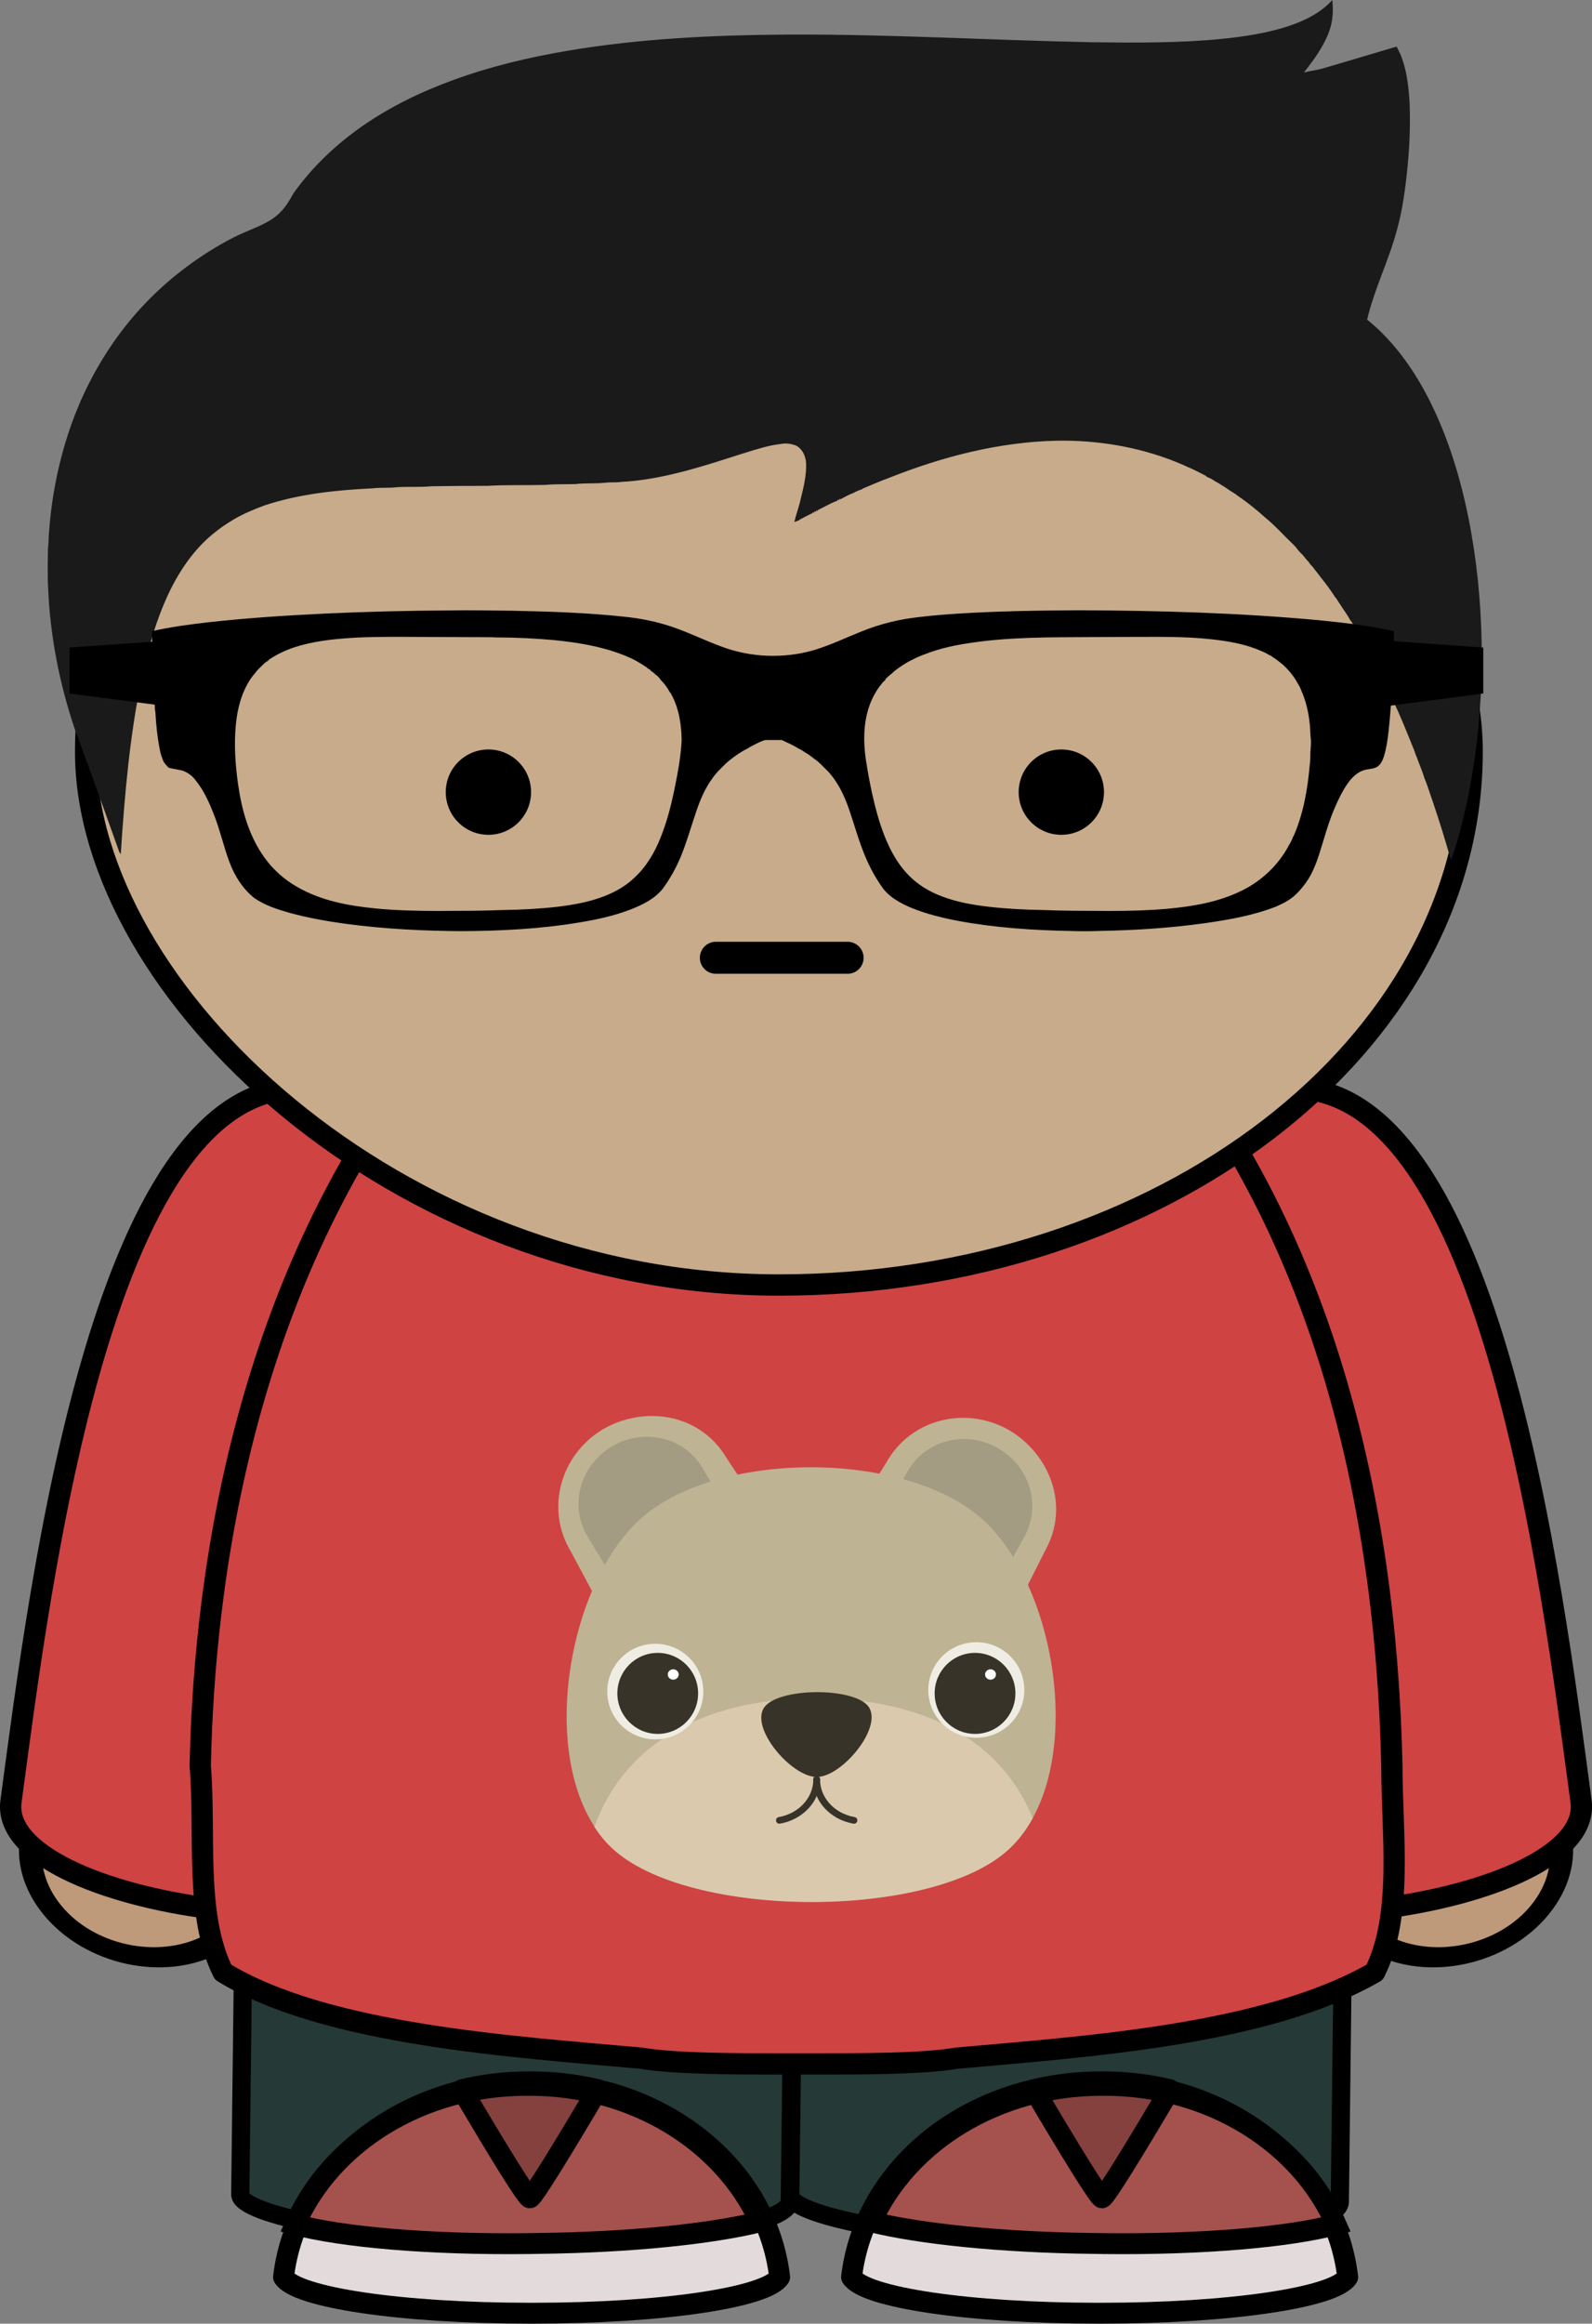 <?xml version="1.0" encoding="UTF-8"?>
<svg version="1.1" viewBox="0 0 274.54 400.56" xmlns="http://www.w3.org/2000/svg">
<rect x="0" y="0" width="274.54" height="400.56" fill="#808080" stroke="none"/>
<g transform="translate(-234.15 -274.93)">
<path transform="matrix(-.117 .06 .097 .119 77.004 616.88)" d="m-1064 429.4c0 65.722-60.89 119-136 119s-136-53.278-136-119 60.89-119 136-119 136 53.278 136 119z" fill="#be997a" fill-rule="evenodd" stroke="#000" stroke-linecap="round" stroke-linejoin="round" stroke-width="26.064"/>
<path d="m288.44 462.75c-36.56-4.94-47.43 85.96-52.37 122.51-2.96 18.77 70.15 27.67 73.11 9.88 3.96-36.55 15.81-127.45-20.74-132.39z" fill="#cf4343" stroke="#000" stroke-width="3.666px"/>
<rect transform="matrix(1 .012 -.012 1 0 0)" x="378.22" y="535.02" width="94.766" height="121.32" rx="46.444" ry="7.537" fill="#253936" stroke="#000" stroke-width="3.14"/>
<rect transform="matrix(1 .012 -.012 1 0 0)" x="283.38" y="536.01" width="94.766" height="121.32" rx="46.444" ry="7.537" fill="#253936" stroke="#000" stroke-width="3.14"/>
<path transform="matrix(.117 .06 -.097 .119 665.85 616.88)" d="m-1064 429.4c0 65.722-60.89 119-136 119s-136-53.278-136-119 60.89-119 136-119 136 53.278 136 119z" fill="#be997a" fill-rule="evenodd" stroke="#000" stroke-linecap="round" stroke-linejoin="round" stroke-width="26.064"/>
<path d="m454.42 462.75c36.56-4.94 47.42 85.96 52.36 122.51 2.97 18.77-70.14 27.67-73.11 9.88-3.95-36.55-15.81-127.45 20.75-132.39z" fill="#cf4343" stroke="#000" stroke-width="3.666"/>
<path d="m372.42 419.28h-0.99v0h-0.99v0c-22.72 1.97-44.461 14.82-58.291 31.61-30.63 35.57-42.49 83-43.47 128.44 0.98 11.86-0.99 25.69 3.95 35.57 17.78 10.87 50.39 12.85 72.121 14.82 5.93 0.99 15.81 0.99 25.69 0.99v0h2.96v0c9.88 0 19.76 0 25.69-0.99 21.74-1.97 53.35-3.95 72.13-14.82 4.94-9.88 2.96-23.71 2.96-35.57-0.99-45.44-11.86-92.87-42.48-128.44-13.84-16.79-35.57-29.64-58.3-31.61v0h-0.98z" fill="#cf4343" fill-rule="evenodd" stroke="#000" stroke-linecap="round" stroke-linejoin="round" stroke-width="3.666"/>
<rect x="248.92" y="312.57" width="239.1" height="183.87" rx="119.55" ry="91.953" fill="#c7ab8a" fill-rule="evenodd" stroke="#000" stroke-linecap="round" stroke-linejoin="round" stroke-width="3.678"/>
<path transform="matrix(2.942 0 0 2.942 163.92 -37.176)" d="m55 152.5c0 1.381-1.119 2.5-2.5 2.5s-2.5-1.119-2.5-2.5 1.119-2.5 2.5-2.5 2.5 1.119 2.5 2.5z" fill-rule="evenodd"/>
<path transform="matrix(2.942 0 0 2.942 262.72 -37.176)" d="m55 152.5c0 1.381-1.119 2.5-2.5 2.5s-2.5-1.119-2.5-2.5 1.119-2.5 2.5-2.5 2.5 1.119 2.5 2.5z" fill-rule="evenodd"/>
<path d="m357.6 440.03h22.72" fill="none" stroke="#000" stroke-linecap="round" stroke-linejoin="round" stroke-width="5.517"/>
<path d="m456.09 279.52c2.89-0.94 5.75-2.29 7.81-4.59 0.2 1.8 0.11 3.67-0.53 5.39-0.95 2.63-2.64 4.91-4.35 7.09 1.23-0.27 2.5-0.43 3.69-0.81 4.09-1.2 8.18-2.42 12.28-3.64 1.64 2.91 2.03 6.33 2.24 9.59 0.15 3.6 0.02 7.23-0.32 10.84-0.37 3.76-0.84 7.53-1.86 11.19-1.4 5.26-3.9 10.15-5.14 15.45 3.89 3.12 6.96 7.14 9.43 11.44 3.13 5.53 5.32 11.54 6.89 17.66 1.77 6.93 2.78 14.06 3.22 21.19 0.45 7.44 0.25 14.93-0.6 22.33-0.7 5.93-1.8 11.82-3.48 17.56-0.35 0.98-0.57 2.01-1.02 2.96-0.91-3.23-1.9-6.46-2.98-9.64-0.05-0.16-0.11-0.31-0.15-0.46-0.15-0.45-0.31-0.91-0.47-1.35-0.29-0.88-0.57-1.75-0.94-2.61-0.31-0.98-0.67-1.95-1.06-2.9-0.15-0.4-0.28-0.81-0.47-1.21-0.14-0.41-0.27-0.82-0.45-1.21-0.1-0.26-0.21-0.52-0.31-0.78-0.97-2.41-1.95-4.82-3.07-7.18-0.24-0.67-0.6-1.31-0.91-1.97-0.11-0.21-0.22-0.42-0.32-0.62-0.53-1.26-1.12-2.5-1.81-3.66-0.11-0.21-0.22-0.41-0.31-0.61-0.36-0.68-0.64-1.37-1.07-1.99-0.22-0.47-0.47-0.95-0.76-1.37-0.14-0.27-0.3-0.53-0.45-0.77-0.19-0.36-0.38-0.74-0.61-1.06-0.18-0.34-0.37-0.64-0.56-0.95-0.17-0.27-0.32-0.53-0.48-0.81-0.04-0.05-0.15-0.16-0.2-0.21-0.23-0.52-0.58-0.98-0.89-1.45-0.5-0.78-1.04-1.53-1.51-2.31-0.05-0.05-0.15-0.16-0.2-0.21-0.26-0.45-0.59-0.88-0.88-1.31-0.57-0.82-1.21-1.62-1.84-2.42-0.34-0.49-0.73-0.9-1.06-1.39-0.27-0.29-0.58-0.57-0.77-0.94-0.51-0.47-0.86-1.09-1.39-1.55-0.44-0.42-0.75-0.98-1.21-1.4-1.62-1.53-3.1-3.23-4.82-4.63-1.56-1.41-3.2-2.72-4.93-3.9-0.05-0.04-0.16-0.13-0.21-0.17-0.64-0.38-1.25-0.8-1.86-1.22-0.57-0.35-1.14-0.73-1.74-1.04-0.22-0.16-0.48-0.31-0.74-0.46-0.21-0.09-0.43-0.19-0.65-0.29-0.05-0.05-0.15-0.16-0.21-0.2-1.05-0.49-2.04-1.09-3.11-1.49-0.44-0.23-0.91-0.44-1.37-0.61-0.26-0.11-0.52-0.21-0.76-0.32-6.51-2.59-13.59-3.74-20.59-3.6-9.86 0.24-19.56 2.75-28.69 6.37-1.59 0.58-3.14 1.27-4.7 1.92l-0.01 0.07c-0.46 0.13-0.92 0.35-1.35 0.54l-0.03 0.06c-0.83 0.28-1.59 0.71-2.35 1.12-0.07-0.02-0.19-0.02-0.25-0.03v0.22c-0.07-0.04-0.23-0.08-0.3-0.1l0.01 0.17c-1.18 0.41-2.25 1.08-3.37 1.61v0.16c-0.07-0.02-0.23-0.08-0.31-0.1v0.24c-0.08-0.02-0.23-0.06-0.3-0.08l-0.01 0.23c-0.07-0.01-0.21-0.04-0.29-0.06l-0.02 0.14c-0.77 0.34-1.51 0.77-2.27 1.16l-0.03 0.07c-0.28 0.1-0.55 0.22-0.83 0.3 0.32-1.35 0.82-2.65 1.11-4 0.49-2 1.01-4.05 0.92-6.13-0.06-1.17-0.59-2.41-1.66-3.01-0.83-0.34-1.75-0.49-2.62-0.32-2.15 0.23-4.22 0.91-6.26 1.54-6.62 2.1-13.3 4.38-20.27 4.94-0.82 0.01-1.62 0.18-2.45 0.15-1-0.03-2.01 0.17-3.04 0.15-1.13 0.05-2.24-0.01-3.381 0.14-1.77 0.06-3.56-0.02-5.33 0.15-3.33 0.08-6.65-0.04-9.95 0.16-3.22-0.01-6.42 0.02-9.62 0.07-2 0.19-4.01 0.04-5.98 0.16-1.38 0.18-2.75 0.02-4.1 0.19-6.32 0.31-12.7 0.95-18.73 2.95-1.86 0.69-3.73 1.47-5.44 2.49-0.57 0.34-1.11 0.72-1.69 1.08-0.6 0.42-1.18 0.88-1.76 1.34-3.29 2.7-5.74 6.29-7.57 10.1-2.18 4.58-3.57 9.5-4.66 14.46-2.11 10.08-3.01 20.37-3.67 30.63-0.12-0.12-0.2-0.23-0.27-0.39-1.62-4.53-3.23-9.06-4.88-13.59-0.07-0.15-0.12-0.3-0.19-0.44-0.18-0.58-0.35-1.15-0.61-1.68-0.63-1.89-1.35-3.73-2.03-5.59-2.6-7.73-4.18-15.82-4.54-23.97-0.14-2.34-0.06-4.7-0.04-7.04 0.14-1 0.09-2.03 0.21-3.06 0.47-6.35 1.8-12.68 3.96-18.68 0.17-0.42 0.32-0.81 0.46-1.22 0.1-0.26 0.21-0.51 0.31-0.77 0.11-0.25 0.22-0.5 0.31-0.76 0.16-0.36 0.31-0.71 0.45-1.08 0.28-0.6 0.57-1.18 0.84-1.79 2.65-5.46 6.08-10.54 10.28-14.91 3.82-3.99 8.21-7.38 12.99-10.13 1.41-0.83 2.88-1.55 4.39-2.2 2.08-0.9 4.32-1.7 5.91-3.38 0.95-0.93 1.61-2.11 2.26-3.26 3.2-4.49 7.26-8.33 11.75-11.48 4.93-3.44 10.39-6.07 16.03-8.1 6.28-2.28 12.81-3.82 19.38-4.94 12.491-2.12 25.161-2.71 37.791-2.8 17.6-0.1 35.16 0.97 52.75 1.32 7.45 0.09 14.94 0.15 22.35-0.58 3.8-0.38 7.6-0.96 11.25-2.11z" fill="#1a1a1a"/>
<g transform="translate(-4082.6 2566.4)" stroke="#000" stroke-width="3.6">
<path d="m4408.7-1932.5c22.16 0 40.29 14.65 42.5 33.56-2.18 3.51-20.31 6.22-42.5 6.22h-0.56c-22.19 0-40.32-2.71-42.5-6.22 2.21-18.91 20.34-33.56 42.5-33.56h0.56z" fill="#e3dbdb" stroke-linecap="round" stroke-linejoin="round"/>
<path d="m4408.1-1932c18.05 0 33.41 9.71 39.69 23.53-8.35 2.06-22.25 3.53-38.13 3.72l-1.87 0.03c-17.17 0.2-32.09-1.14-40.16-3.28 6.14-14.07 21.66-24 39.91-24h0.56z" fill="#a5514d"/>
<path d="m4408.4-1932.6c3.96 0 7.78 0.48 11.42 1.35-6.09 10.3-11.2 18.64-11.7 18.64-0.52 0-5.63-8.34-11.71-18.64 3.62-0.87 7.47-1.35 11.42-1.35h0.57z" fill-opacity=".2" stroke-linecap="round" stroke-linejoin="round"/>
<path d="m4506.1-1932.5c-22.16 0-40.29 14.65-42.5 33.56 2.18 3.51 20.31 6.22 42.5 6.22h0.56c22.19 0 40.32-2.71 42.5-6.22-2.21-18.91-20.34-33.56-42.5-33.56h-0.56z" fill="#e3dbdb" stroke-linecap="round" stroke-linejoin="round"/>
<path d="m4506.7-1932c-18.05 0-33.41 9.71-39.69 23.53 8.35 2.06 22.25 3.53 38.13 3.72l1.87 0.03c17.17 0.2 32.09-1.14 40.16-3.28-6.14-14.07-21.66-24-39.91-24h-0.56z" fill="#a5514d"/>
<path d="m4506.5-1932.6c-3.96 0-7.78 0.48-11.42 1.35 6.09 10.3 11.2 18.64 11.7 18.64 0.52 0 5.63-8.34 11.71-18.64-3.62-0.87-7.47-1.35-11.42-1.35h-0.57z" fill-opacity=".2" stroke-linecap="round" stroke-linejoin="round"/>
</g>
<g transform="translate(-4402.6 2566.4)">
<path d="m4692.8-2185.7c7.15-0.33 14.3-0.51 21.47-0.54 3.63-0.07 7.24 0.02 10.88 0.05 6.38 0.13 12.81 0.34 19.16 1.02 2.88 0.29 5.71 0.85 8.42 1.78 2.88 0.98 5.57 2.33 8.42 3.37 5.06 1.91 10.73 2.12 15.92 0.63 2.84-0.84 5.47-2.13 8.2-3.21 2.47-1 5.09-1.75 7.73-2.19 2.94-0.46 5.88-0.7 8.87-0.9 6.96-0.44 13.94-0.54 20.91-0.58 13.85 0.05 27.7 0.44 41.48 1.72 4.32 0.43 8.65 0.93 12.89 1.88-0.17 5.79-0.32 11.6-0.95 17.37-0.17 1.45-0.38 2.91-0.82 4.3-0.24 0.71-0.6 1.45-1.29 1.8-0.69 0.32-1.47 0.27-2.19 0.51-1.13 0.37-2.01 1.26-2.68 2.18-1.12 1.59-1.91 3.36-2.64 5.12-0.82 2.07-1.42 4.2-2.07 6.31-0.61 2.02-1.33 4.06-2.57 5.79-0.91 1.24-1.95 2.42-3.3 3.18-0.56 0.34-1.19 0.6-1.77 0.89-3.99 1.57-8.22 2.3-12.44 2.9-5.92 0.83-11.95 1.21-17.94 1.32-1.74 0.07-3.44 0.07-5.17 0.01-6.41-0.12-12.86-0.55-19.19-1.71-2.86-0.54-5.7-1.23-8.39-2.35-1.76-0.77-3.54-1.73-4.71-3.27-1.64-2.26-2.86-4.76-3.78-7.35-0.91-2.47-1.57-5.01-2.51-7.47-0.74-1.88-1.72-3.71-3.08-5.24-0.82-0.78-1.56-1.67-2.51-2.3-0.18-0.15-0.35-0.28-0.53-0.4-0.37-0.31-0.77-0.54-1.19-0.79-0.29-0.22-0.63-0.41-0.94-0.55-0.92-0.59-1.96-1.03-2.94-1.49-0.84-0.01-1.71 0-2.54 0-0.47-0.03-0.9 0.23-1.33 0.39-0.67 0.35-1.4 0.66-2.06 1.1-0.32 0.14-0.62 0.32-0.91 0.5-0.94 0.55-1.8 1.21-2.61 1.89-0.87 0.88-1.81 1.69-2.48 2.7-1.3 1.76-2.16 3.8-2.83 5.83-0.89 2.58-1.61 5.2-2.65 7.72-0.82 1.95-1.86 3.82-3.11 5.52-1.38 1.72-3.4 2.72-5.4 3.51-2.89 1.14-5.96 1.8-9.03 2.3-6.58 1.1-13.27 1.44-19.93 1.49-6.77-0.03-13.55-0.36-20.26-1.26-3.24-0.44-6.44-1.01-9.6-1.86-2.15-0.61-4.36-1.3-6.22-2.6-1.99-1.59-3.4-3.83-4.28-6.21-0.97-2.61-1.57-5.3-2.57-7.92-0.84-2.13-1.75-4.29-3.22-6.1-0.54-0.78-1.32-1.33-2.17-1.68-0.82-0.25-1.7-0.29-2.51-0.55-0.35-0.33-0.65-0.68-0.91-1.1-0.2-0.51-0.41-1.03-0.53-1.58-0.49-2.3-0.73-4.62-0.86-6.94-0.17-0.77-0.06-1.58-0.18-2.35-0.08-0.79-0.01-1.59-0.15-2.39-0.06-0.97-0.03-1.97-0.06-2.94-0.12-1.19-0.06-2.39-0.13-3.6-0.03-0.86-0.07-1.75-0.06-2.63 3.22-0.73 6.52-1.17 9.8-1.54 6.66-0.74 13.35-1.17 20.04-1.49m4.24 4.21c-3.22 0.22-6.44 0.6-9.53 1.6-1.57 0.52-3.09 1.25-4.46 2.18l0.01 0.09c-0.36 0.2-0.68 0.43-0.97 0.74-0.45 0.45-0.97 0.88-1.34 1.43-0.29 0.32-0.55 0.64-0.78 1-1.58 2.36-2.29 5.16-2.55 7.92-0.33 3.43-0.09 6.89 0.39 10.28 0.63 4.46 1.9 8.96 4.57 12.64 1.47 2.05 3.38 3.75 5.59 5.01 4.11 2.39 8.9 3.28 13.59 3.73 3.52 0.35 7.06 0.42 10.59 0.43 3.79-0.01 7.55-0.01 11.32-0.16 3.16-0.04 6.34-0.21 9.49-0.57 2.72-0.34 5.43-0.81 7.96-1.8 1.9-0.73 3.71-1.75 5.18-3.15 2.08-1.89 3.53-4.36 4.55-6.92 0.94-2.35 1.62-4.73 2.15-7.19 0.09-0.39 0.18-0.78 0.26-1.19 0.57-2.79 1.1-5.59 1.24-8.44-0.03-2.77-0.48-5.61-1.86-8.07-0.09-0.1-0.17-0.23-0.25-0.34-0.4-0.73-0.9-1.4-1.49-1.98-0.25-0.39-0.57-0.76-1.01-1l0.05-0.03c-0.29-0.22-0.55-0.45-0.84-0.61l0.05-0.09c-0.18-0.09-0.38-0.22-0.57-0.3l0.01-0.07c-0.84-0.56-1.68-1.1-2.6-1.55-0.4-0.18-0.78-0.36-1.21-0.53-0.22-0.09-0.42-0.18-0.64-0.25-3.73-1.43-7.71-2.05-11.63-2.45-3.27-0.29-6.55-0.46-9.82-0.46-1.41-0.07-2.82-0.03-4.24-0.05-3.98-0.01-7.94-0.04-11.93-0.05-3.1 0-6.19-0.01-9.28 0.2m107.34 0.8c-2.79 0.4-5.57 0.97-8.2 2.02-0.22 0.07-0.45 0.15-0.64 0.25-0.52 0.2-1 0.44-1.47 0.68-1.1 0.51-2.1 1.21-3.06 1.93-0.15 0.13-0.29 0.29-0.44 0.41-0.38 0.29-0.74 0.61-1.1 0.96-0.01 0.07-0.04 0.17-0.06 0.22-0.34 0.23-0.57 0.53-0.8 0.87l-0.04 0.01c-0.88 1.18-1.57 2.49-2.01 3.88-0.93 2.89-0.93 5.99-0.49 8.96 0.39 2.53 0.86 5.05 1.48 7.54 0.64 2.57 1.41 5.1 2.57 7.5 1.03 2.13 2.39 4.14 4.19 5.68 1.43 1.24 3.12 2.17 4.88 2.83 2.6 0.99 5.34 1.47 8.1 1.79 3.08 0.35 6.16 0.51 9.26 0.56 3.85 0.15 7.69 0.15 11.54 0.16 3.3 0 6.62-0.08 9.91-0.37 4.35-0.4 8.75-1.12 12.73-3.05 3.54-1.69 6.53-4.51 8.34-7.99 0.27-0.46 0.52-0.89 0.67-1.4h0.05c1.72-3.9 2.46-8.13 2.82-12.34 0.16-0.98 0.06-1.97 0.17-2.93 0.07-0.69 0.07-1.4-0.04-2.1-0.06-2.64-0.48-5.36-1.57-7.78-0.18-0.53-0.46-1.01-0.74-1.47-0.66-1.18-1.55-2.21-2.55-3.12-0.13-0.08-0.26-0.16-0.36-0.27-0.56-0.48-1.15-0.86-1.75-1.26-0.03 0-0.09 0-0.12-0.01-0.44-0.3-0.93-0.53-1.44-0.74-2.37-1.03-4.91-1.55-7.46-1.87-3.46-0.45-6.96-0.55-10.45-0.55-3.88-0.01-7.77 0.03-11.65 0.04-6.77 0.04-13.56-0.02-20.27 0.96z"/>
<path d="m4672-2181.5-23.25 1.66v7.91l24.44 3.21"/>
<path d="m4869.3-2181.5 23.24 1.66v7.91l-24.43 3.21"/>
</g>
<g transform="matrix(.915 0 0 .915 -3701.4 2397.5)">
<path d="m4414.8-2050.5c-8.1 4.85-10.85 15.09-6.11 22.97l12.34 23.03c7.93-7.31 21.31-15.1 31.67-18.39l-14.66-22.25c-5.09-8.49-15.59-9.78-23.24-5.36z" fill="#beb393" fill-rule="evenodd"/>
<path d="m4416.4-2047.2c-5.98 3.6-7.99 11.13-4.51 16.93l7.76 12.81c6.31-4.88 14.42-9.57 21.79-12.65l-7.95-13.15c-2.07-3.47-5.61-5.47-9.39-5.77-2.57-0.21-5.26 0.38-7.7 1.83z" fill="#a39b82" fill-rule="evenodd"/>
<path d="m4491.2-2050.4c-8.25-4.6-18.48-1.9-22.97 6.12l-13.82 22.18c10.27 3.24 23.71 10.96 31.71 18.33l11.99-23.82c4.84-8.61 0.74-18.38-6.91-22.81z" fill="#beb393" fill-rule="evenodd"/>
<path d="m4489.1-2047c-6.11-3.39-13.63-1.39-16.94 4.52l-7.25 13.1c7.37 3.06 15.48 7.76 21.83 12.63l7.46-13.47c1.97-3.52 1.95-7.58 0.33-11.01-1.11-2.34-2.96-4.36-5.43-5.77z" fill="#a39b82" fill-rule="evenodd"/>
<path d="m4491.4-1971.5c-14.35 13.46-60.67 13.35-74.97-0.19-14.2-13.54-9.26-48.14 5.07-61.59 14.35-13.47 51-13.37 65.28 0.18 14.26 13.54 18.99 48.13 4.62 61.6z" fill="#beb393" fill-rule="evenodd"/>
<path d="m4454.8-1999.8c-19.17 0-35.51 7.28-41.63 24.22 0.95 1.46 2.02 2.78 3.25 3.94 14.3 13.54 60.64 13.65 74.96 0.19 1.76-1.65 3.2-3.58 4.41-5.77-6.58-16.07-22.42-22.58-40.99-22.58z" fill="#dbc9ad"/>
<g transform="matrix(.176 0 0 .176 4391.9 -2078.4)">
<path d="m415.2 456.7c-13.4-22.7-100.4-22.1-113.3 0.9-13 23 30.9 73.5 57.3 73.2 26.4-0.2 69.4-51.3 56-74.1z" fill="#373328" fill-rule="evenodd"/>
<path transform="matrix(.217 0 0 .211 422.2 580.3)" d="m-291.4-221.9c0 100.9-77.104 187.73-184.13 207.36" fill="none" stroke="#373328" stroke-linecap="round" stroke-linejoin="round" stroke-width="33.854"/>
<path transform="matrix(-.217 0 0 .211 295.6 580.3)" d="m-291.4-221.9c0 100.9-77.104 187.73-184.13 207.36" fill="none" stroke="#373328" stroke-linecap="round" stroke-linejoin="round" stroke-width="33.854"/>
</g>
<path transform="matrix(.044 0 0 .046 4446.4 -1974.5)" d="m-288.6-577.6c0 108.08-92.095 195.7-205.7 195.7s-205.7-87.618-205.7-195.7 92.095-195.7 205.7-195.7 205.7 87.618 205.7 195.7z" fill="#efede3" fill-rule="evenodd"/>
<path transform="matrix(.037 0 0 .039 4443.4 -1978.2)" d="m-288.6-577.6c0 108.08-92.095 195.7-205.7 195.7s-205.7-87.618-205.7-195.7 92.095-195.7 205.7-195.7 205.7 87.618 205.7 195.7z" fill="#373328" fill-rule="evenodd"/>
<path transform="matrix(.005 0 0 .005 4430.5 -2001.4)" d="m-288.6-577.6c0 108.08-92.095 195.7-205.7 195.7s-205.7-87.618-205.7-195.7 92.095-195.7 205.7-195.7 205.7 87.618 205.7 195.7z" fill="#fff" fill-rule="evenodd"/>
<path transform="matrix(.044 0 0 .046 4506.9 -1974.8)" d="m-288.6-577.6c0 108.08-92.095 195.7-205.7 195.7s-205.7-87.618-205.7-195.7 92.095-195.7 205.7-195.7 205.7 87.618 205.7 195.7z" fill="#efede3" fill-rule="evenodd"/>
<path transform="matrix(.037 0 0 .039 4503.2 -1978.2)" d="m-288.6-577.6c0 108.08-92.095 195.7-205.7 195.7s-205.7-87.618-205.7-195.7 92.095-195.7 205.7-195.7 205.7 87.618 205.7 195.7z" fill="#373328" fill-rule="evenodd"/>
<path transform="matrix(.005 0 0 .005 4490.3 -2001.4)" d="m-288.6-577.6c0 108.08-92.095 195.7-205.7 195.7s-205.7-87.618-205.7-195.7 92.095-195.7 205.7-195.7 205.7 87.618 205.7 195.7z" fill="#fff" fill-rule="evenodd"/>
</g>
</g>
</svg>

